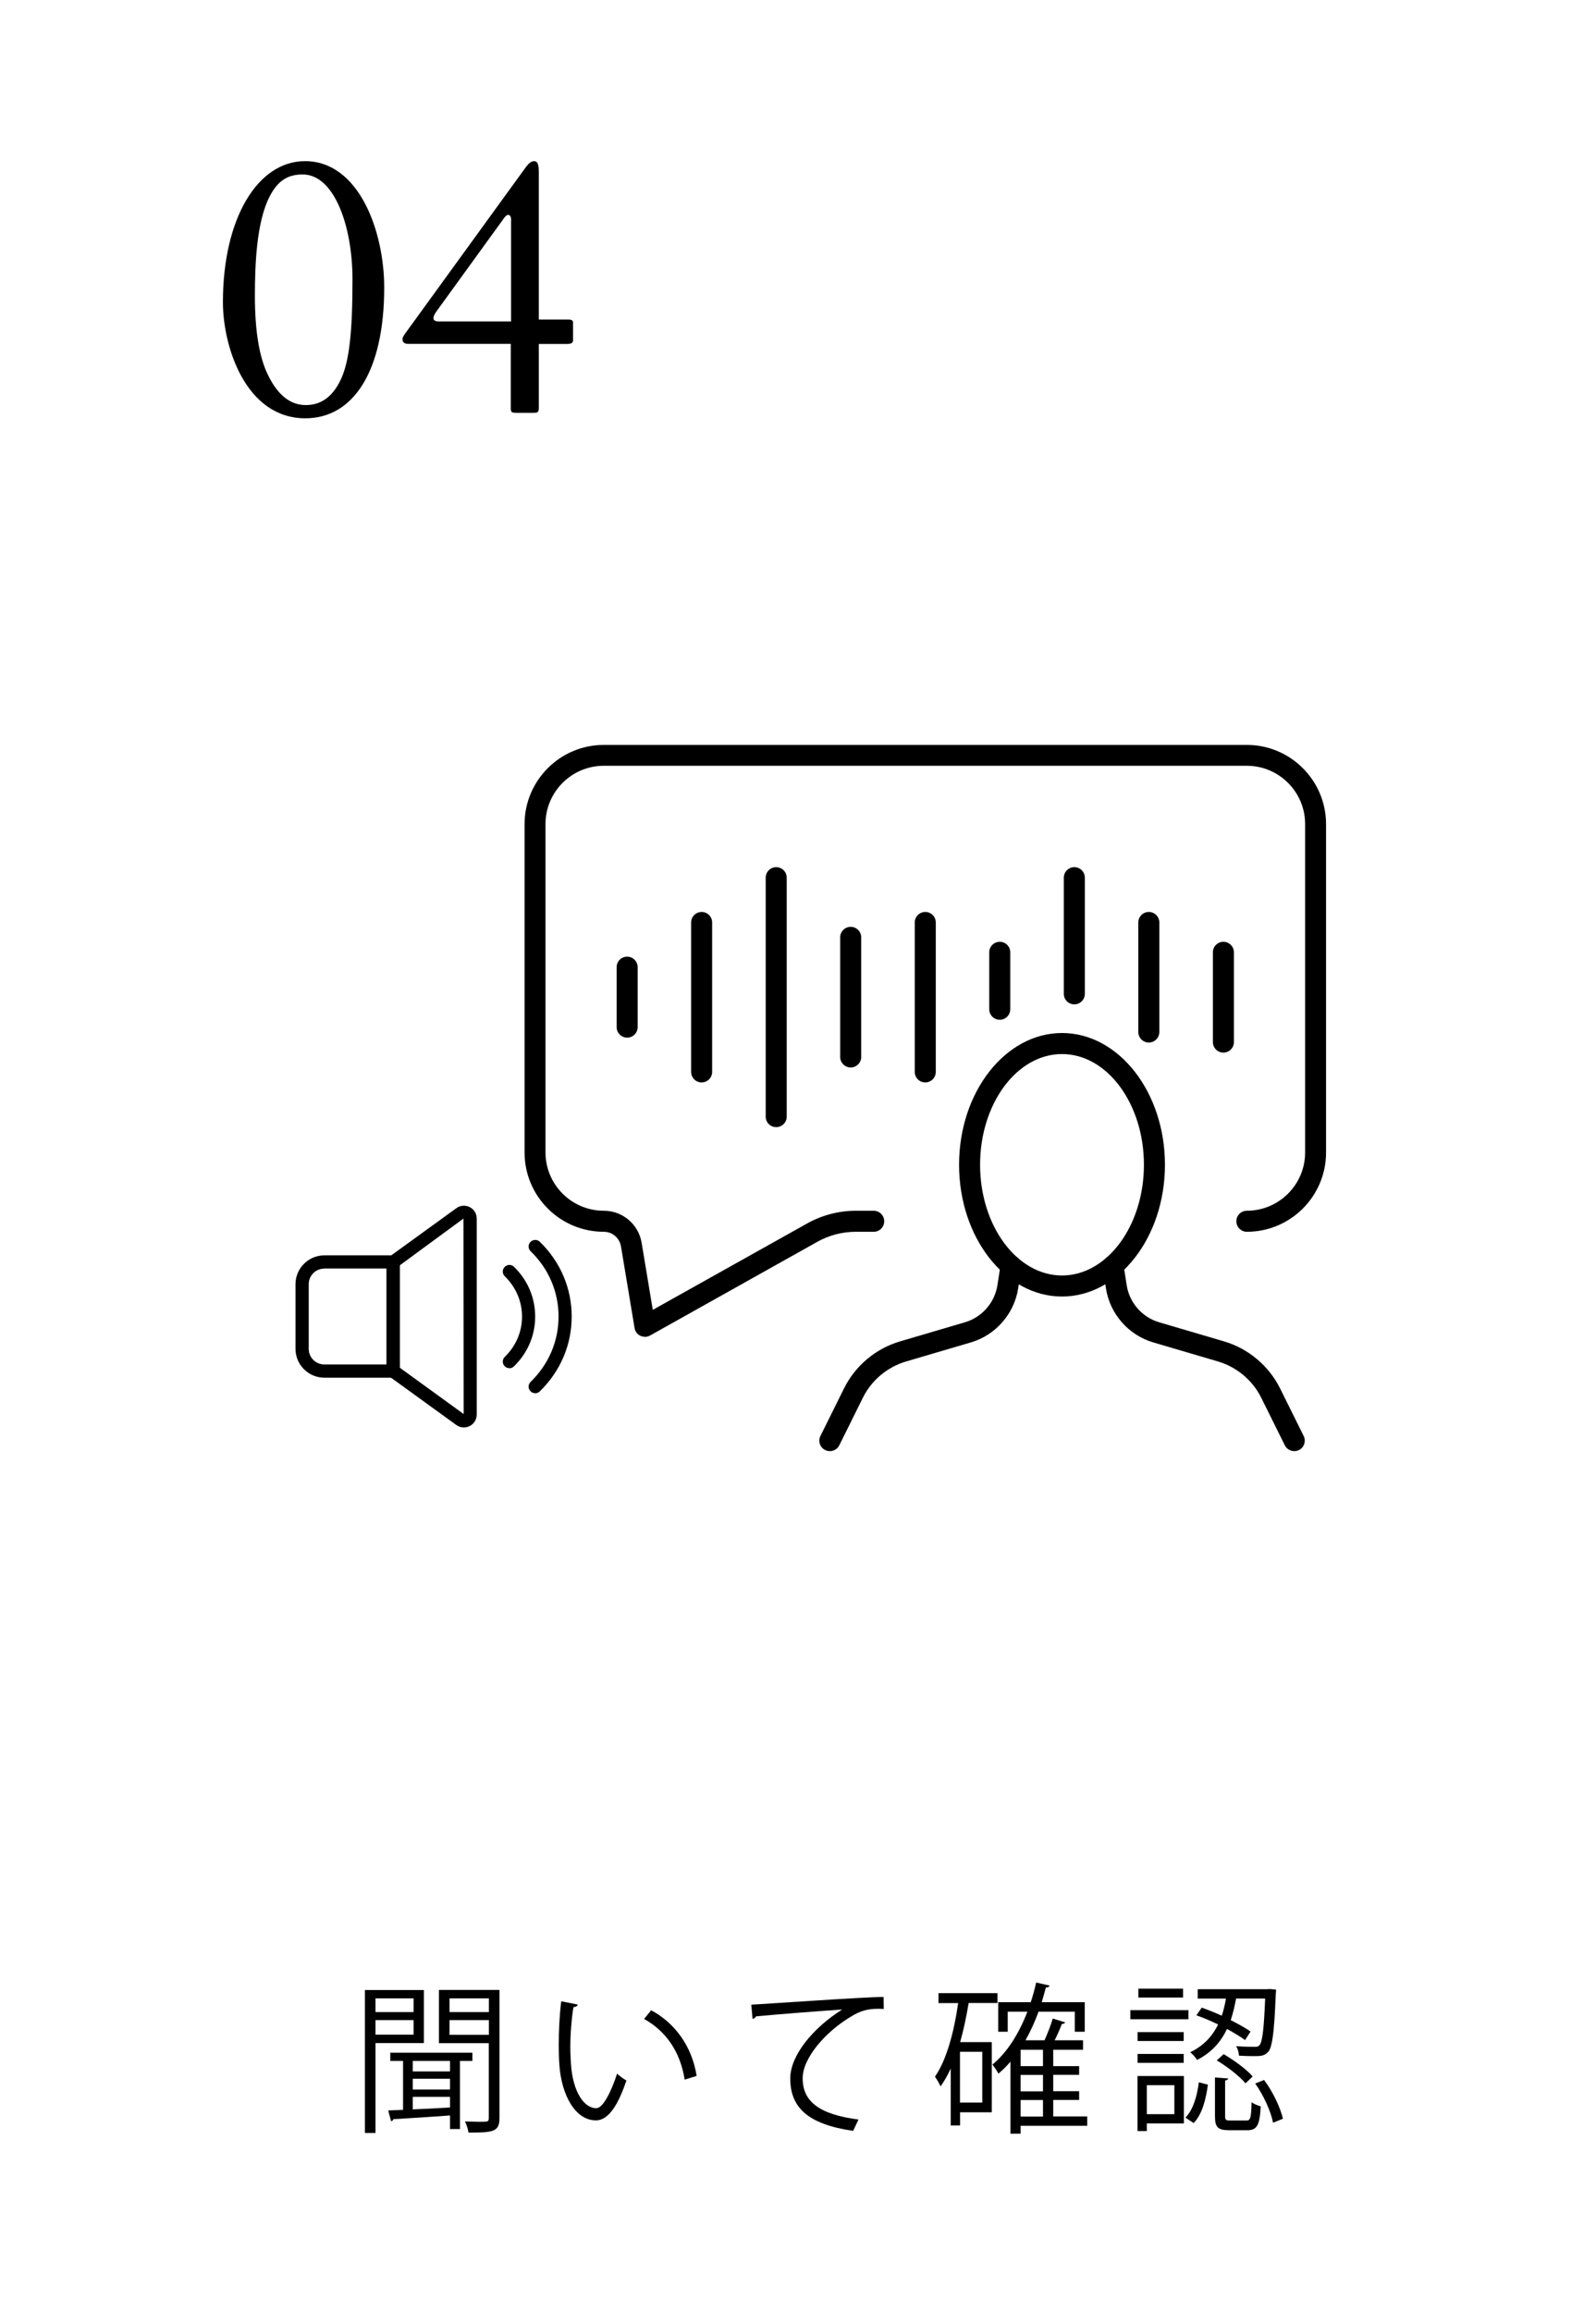 <?xml version="1.0" encoding="UTF-8"?><svg id="b" xmlns="http://www.w3.org/2000/svg" xmlns:xlink="http://www.w3.org/1999/xlink" viewBox="0 0 176.13 254.99"><defs><filter id="d" filterUnits="userSpaceOnUse"><feOffset dx="0" dy="0"/><feGaussianBlur result="e" stdDeviation="2.63"/><feFlood flood-color="#000" flood-opacity=".12"/><feComposite in2="e" operator="in"/><feComposite in="SourceGraphic"/></filter></defs><g id="c"><g filter="url(#d)"><rect width="176.13" height="254.99" rx="7.07" ry="7.07" fill="#fff" stroke-width="0"/><path d="M24.6,33.33c0-9.3,3.86-15.56,9.06-15.56,5.97,0,8.74,7.76,8.74,13.94,0,9.3-3.45,14.42-8.7,14.42-6.58,0-9.1-7.88-9.1-12.8ZM37.64,41.79c.89-1.95,1.26-5.04,1.26-10.97s-2.03-11.58-5.49-11.58c-1.58,0-2.72.61-3.66,2.44-1.46,2.84-1.62,7.6-1.62,10.97,0,3.86.49,6.7,1.38,8.57,1.26,2.68,2.8,3.45,4.23,3.45,1.26,0,2.8-.49,3.9-2.88Z" stroke-width="0"/><path d="M56.86,45.52c-.37,0-.49-.08-.49-.45v-7.15h-11.34c-.37,0-.61-.16-.61-.49,0-.24.12-.41.41-.81l13.21-18.2c.24-.33.57-.65.89-.65.37,0,.53.28.53,1.22v16.25h3.29c.29,0,.49.08.49.33v1.95c0,.24-.12.41-.65.41h-3.13v7.03c0,.45-.08.57-.57.57h-2.03ZM56.41,24.27c0-.65-.41-.77-.77-.24l-7.48,10.32c-.49.69-.45,1.1.28,1.1h7.96v-11.17Z" stroke-width="0"/><path d="M46.78,225.31h-5.34v9.91h-1.17v-15.76h6.51v5.85ZM45.64,220.38h-4.2v1.51h4.2v-1.51ZM41.44,224.38h4.2v-1.6h-4.2v1.6ZM52.13,227.28h-1.37v7.51h-1.1v-1.5c-2.37.18-4.73.32-6.25.41-.02.14-.14.21-.25.23l-.32-1.19,1.64-.07v-5.39h-1.41v-.91h9.06v.91ZM49.66,228.44v-1.16h-4.11v1.16h4.11ZM49.66,230.43v-1.19h-4.11v1.19h4.11ZM45.55,231.23v1.39c1.26-.05,2.69-.12,4.11-.21v-1.17h-4.11ZM55.12,219.45v14.13c0,1.53-.71,1.6-3.42,1.6-.04-.34-.21-.89-.39-1.23.61.02,1.17.04,1.6.04.93,0,1.03,0,1.03-.41v-8.26h-5.5v-5.87h6.67ZM53.95,220.38h-4.34v1.51h4.34v-1.51ZM49.61,224.4h4.34v-1.62h-4.34v1.62Z" stroke-width="0"/><path d="M63.76,221.07c-.04.16-.23.27-.48.28-.21,1.33-.34,2.94-.34,4.43,0,.66.04,1.3.07,1.87.21,3.02,1.44,4.86,2.81,4.84.71,0,1.64-1.81,2.28-3.81.25.25.73.59,1.03.76-.82,2.4-1.85,4.36-3.33,4.39-2.26.04-3.83-2.7-4.07-6.12-.05-.68-.07-1.42-.07-2.22,0-1.57.09-3.27.27-4.79l1.83.36ZM75.56,229.34c-.5-3.11-2.08-5.36-4.48-6.69l.78-.96c2.6,1.39,4.5,3.95,5.02,7.24l-1.32.41Z" stroke-width="0"/><path d="M82.9,221.07c1.33-.05,12.29-.84,14.61-.85l.02,1.33c-.23-.02-.45-.02-.66-.02-1.03,0-1.9.18-3.04.91-2.67,1.6-5.25,4.47-5.25,6.76,0,2.49,1.74,3.97,6.16,4.54l-.59,1.25c-5.05-.73-6.94-2.62-6.94-5.78,0-2.51,2.47-5.55,5.73-7.6-1.89.12-7.21.53-9.5.75-.05.14-.25.27-.39.28l-.14-1.57Z" stroke-width="0"/><path d="M110.07,220.89h-3.17c-.25,1.48-.55,2.94-.94,4.31h3.49v7.74h-3.5v1.46h-1.03v-6.28c-.34.73-.71,1.39-1.12,1.96-.12-.27-.44-.82-.62-1.07,1.26-1.8,2.1-4.87,2.56-8.11h-2.17v-1.1h6.51v1.1ZM108.4,231.87v-5.6h-2.46v5.6h2.46ZM119.98,233.4v1.03h-7.35v.87h-1.12v-7.94c-.41.48-.85.93-1.33,1.32-.14-.27-.46-.77-.66-1,1.62-1.32,2.92-3.4,3.86-5.83h-2.17v2.21h-1.05v-3.26h3.59c.23-.69.43-1.42.6-2.17l1.48.34c-.04.14-.18.21-.41.21-.14.55-.3,1.08-.46,1.62h4.75v3.26h-1.1v-2.21h-4c-.41,1.12-.89,2.17-1.44,3.15h2.1c.34-.75.71-1.71.91-2.4l1.37.43c-.04.11-.16.16-.36.16-.2.52-.5,1.21-.8,1.81h3.13v1.05h-3.29v1.8h2.86v.96h-2.86v1.81h2.86v.96h-2.86v1.82h3.75ZM115.1,227.85v-1.8h-2.47v1.8h2.47ZM115.1,230.63v-1.81h-2.47v1.81h2.47ZM112.63,231.59v1.82h2.47v-1.82h-2.47Z" stroke-width="0"/><path d="M131.15,221.68v1h-6.41v-1h6.41ZM130.65,228.94v5.23h-4.09v.84h-1.03v-6.07h5.12ZM130.63,224.1v.98h-5.09v-.98h5.09ZM125.54,227.49v-.98h5.09v.98h-5.09ZM130.56,219.31v.98h-4.93v-.98h4.93ZM129.6,229.95h-3.04v3.2h3.04v-3.2ZM133.3,229.9c-.21,1.55-.61,3.24-1.57,4.23l-.91-.6c.87-.87,1.3-2.44,1.48-3.9l1,.27ZM136.41,220.4c-.14.76-.32,1.58-.59,2.38.85.43,1.64.87,2.19,1.26l-.61.94c-.5-.37-1.21-.8-1.99-1.23-.64,1.35-1.64,2.58-3.31,3.42-.14-.25-.5-.66-.75-.85,1.53-.73,2.47-1.83,3.08-3.06-.8-.39-1.64-.75-2.4-1.01l.59-.85c.71.25,1.46.55,2.21.89.21-.62.36-1.26.46-1.89h-3.11v-1.03h7.49l.52-.02.64.07c-.11.69-.11,6-.84,6.81-.43.52-.87.52-1.71.52-.45,0-1-.02-1.55-.05-.02-.32-.12-.76-.32-1.05.94.07,1.33.07,2.13.07.21,0,.34-.04.46-.18.3-.36.48-1.66.62-5.14h-3.22ZM135.2,233.37c0,.41.07.48.59.48h1.74c.46,0,.55-.23.59-2.01.25.18.71.36,1.01.45-.11,2.12-.43,2.63-1.49,2.63h-1.99c-1.26,0-1.57-.34-1.57-1.55v-4.27l1.46.11c-.02.11-.12.2-.34.23v3.93ZM137.45,229.75c-.64-.77-1.99-1.83-3.17-2.53l.76-.69c1.16.68,2.54,1.69,3.2,2.46l-.8.77ZM140.49,234.09c-.23-1.21-1.03-3.01-1.97-4.32l.98-.39c.98,1.3,1.8,3.06,2.08,4.27l-1.08.44Z" stroke-width="0"/><path d="M71.17,147.42c-.17,0-.34-.04-.5-.11-.34-.16-.58-.48-.64-.85l-1.5-9.01c-.16-.93-.95-1.61-1.9-1.61-4.82,0-8.74-3.92-8.74-8.74v-36.21c0-4.82,3.92-8.74,8.74-8.74h70.97c4.82,0,8.74,3.92,8.74,8.74v36.21c0,4.82-3.92,8.74-8.74,8.74-.64,0-1.16-.52-1.16-1.16s.52-1.16,1.16-1.16c3.54,0,6.43-2.88,6.43-6.43v-36.21c0-3.54-2.88-6.43-6.43-6.43h-70.97c-3.54,0-6.43,2.88-6.43,6.43v36.21c0,3.54,2.88,6.43,6.43,6.43,2.08,0,3.84,1.49,4.18,3.54l1.23,7.39,17.02-9.52c1.64-.92,3.51-1.41,5.39-1.41h1.97c.64,0,1.16.52,1.16,1.16s-.52,1.16-1.16,1.16h-1.97c-1.49,0-2.96.38-4.26,1.11l-18.45,10.33c-.18.1-.37.15-.57.15Z" stroke-width="0"/><path d="M69.21,114.43c-.64,0-1.16-.52-1.16-1.16v-6.61c0-.64.52-1.16,1.16-1.16s1.16.52,1.16,1.16v6.61c0,.64-.52,1.16-1.16,1.16Z" stroke-width="0"/><path d="M77.43,119.37c-.64,0-1.16-.52-1.16-1.16v-16.48c0-.64.52-1.16,1.16-1.16s1.16.52,1.16,1.16v16.48c0,.64-.52,1.16-1.16,1.16Z" stroke-width="0"/><path d="M85.66,124.3c-.64,0-1.16-.52-1.16-1.16v-26.35c0-.64.52-1.16,1.16-1.16s1.16.52,1.16,1.16v26.35c0,.64-.52,1.16-1.16,1.16Z" stroke-width="0"/><path d="M93.88,117.72c-.64,0-1.16-.52-1.16-1.16v-13.19c0-.64.52-1.16,1.16-1.16s1.16.52,1.16,1.16v13.19c0,.64-.52,1.16-1.16,1.16Z" stroke-width="0"/><path d="M102.11,119.37c-.64,0-1.16-.52-1.16-1.16v-16.48c0-.64.52-1.16,1.16-1.16s1.16.52,1.16,1.16v16.48c0,.64-.52,1.16-1.16,1.16Z" stroke-width="0"/><path d="M110.33,112.46c-.64,0-1.16-.52-1.16-1.16v-6.28c0-.64.52-1.16,1.16-1.16s1.16.52,1.16,1.16v6.28c0,.64-.52,1.16-1.16,1.16Z" stroke-width="0"/><path d="M118.56,110.76c-.64,0-1.16-.52-1.16-1.16v-12.81c0-.64.52-1.16,1.16-1.16s1.16.52,1.16,1.16v12.81c0,.64-.52,1.16-1.16,1.16Z" stroke-width="0"/><path d="M126.78,114.97c-.64,0-1.16-.52-1.16-1.16v-12.08c0-.64.52-1.16,1.16-1.16s1.16.52,1.16,1.16v12.08c0,.64-.52,1.16-1.16,1.16Z" stroke-width="0"/><path d="M135.01,116.08c-.64,0-1.16-.52-1.16-1.16v-9.9c0-.64.52-1.16,1.16-1.16s1.16.52,1.16,1.16v9.9c0,.64-.52,1.16-1.16,1.16Z" stroke-width="0"/><path d="M117.2,142.98c-6.26,0-11.36-6.52-11.36-14.53s5.1-14.53,11.36-14.53,11.36,6.52,11.36,14.53-5.1,14.53-11.36,14.53ZM117.2,116.24c-4.99,0-9.04,5.48-9.04,12.21s4.06,12.21,9.04,12.21,9.04-5.48,9.04-12.21-4.06-12.21-9.04-12.21Z" stroke-width="0"/><path d="M142.83,160.03c-.43,0-.84-.24-1.04-.64l-2.6-5.24c-.96-1.94-2.71-3.4-4.78-4.01l-7.14-2.1c-2.73-.8-4.78-3.14-5.22-5.95l-.36-2.31c-.1-.63.33-1.23.97-1.32.64-.1,1.23.33,1.32.97l.36,2.31c.3,1.93,1.71,3.53,3.58,4.08l7.14,2.1c2.7.79,4.96,2.69,6.21,5.2l2.6,5.24c.28.57.05,1.27-.52,1.55-.17.08-.34.12-.51.12Z" stroke-width="0"/><path d="M91.57,160.03c-.17,0-.35-.04-.51-.12-.57-.29-.81-.98-.52-1.55l2.6-5.24c1.25-2.52,3.51-4.41,6.21-5.2l7.14-2.1c1.87-.55,3.28-2.15,3.58-4.08l.36-2.31c.1-.63.69-1.06,1.32-.97.63.1,1.07.69.97,1.32l-.36,2.31c-.44,2.81-2.49,5.15-5.22,5.95l-7.14,2.1c-2.08.61-3.82,2.07-4.78,4.01l-2.6,5.24c-.2.41-.61.64-1.04.64Z" stroke-width="0"/><path d="M43.39,151.93h-7.6c-1.75,0-3.18-1.43-3.18-3.18v-7.13c0-1.75,1.43-3.18,3.18-3.18h7.6c.4,0,.73.33.73.73v12.03c0,.4-.33.73-.73.73ZM35.79,139.9c-.95,0-1.72.77-1.72,1.72v7.13c0,.95.77,1.72,1.72,1.72h6.87v-10.58h-6.87Z" stroke-width="0"/><path d="M51.19,157.42c-.29,0-.58-.09-.83-.27h0l-7.39-5.35c-.19-.14-.3-.36-.3-.59v-12.03c0-.23.11-.45.3-.59l7.39-5.35c.43-.32,1-.36,1.48-.12.48.24.77.73.77,1.26v21.62c0,.54-.3,1.02-.77,1.26-.2.1-.43.16-.65.16ZM51.21,155.97l-.43.59.43-.59s0,0,0,0h0ZM44.12,150.83l7.05,5.11-.02-21.56-7.03,5.16v11.29Z" stroke-width="0"/><path d="M56.21,150.88c-.19,0-.38-.07-.52-.22-.28-.29-.27-.75.02-1.03,1.23-1.19,1.9-2.77,1.9-4.44s-.68-3.25-1.9-4.44c-.29-.28-.3-.74-.02-1.03.28-.29.74-.3,1.03-.02,1.51,1.47,2.34,3.41,2.34,5.49s-.83,4.02-2.34,5.49c-.14.14-.32.21-.51.21Z" stroke-width="0"/><path d="M59.06,153.64c-.19,0-.38-.07-.52-.22-.28-.29-.27-.75.02-1.03,1.99-1.93,3.08-4.48,3.08-7.2s-1.09-5.28-3.08-7.2c-.29-.28-.3-.74-.02-1.03.28-.29.74-.3,1.03-.02,2.27,2.2,3.52,5.13,3.52,8.25s-1.25,6.04-3.52,8.25c-.14.14-.32.21-.51.21Z" stroke-width="0"/></g></g></svg>